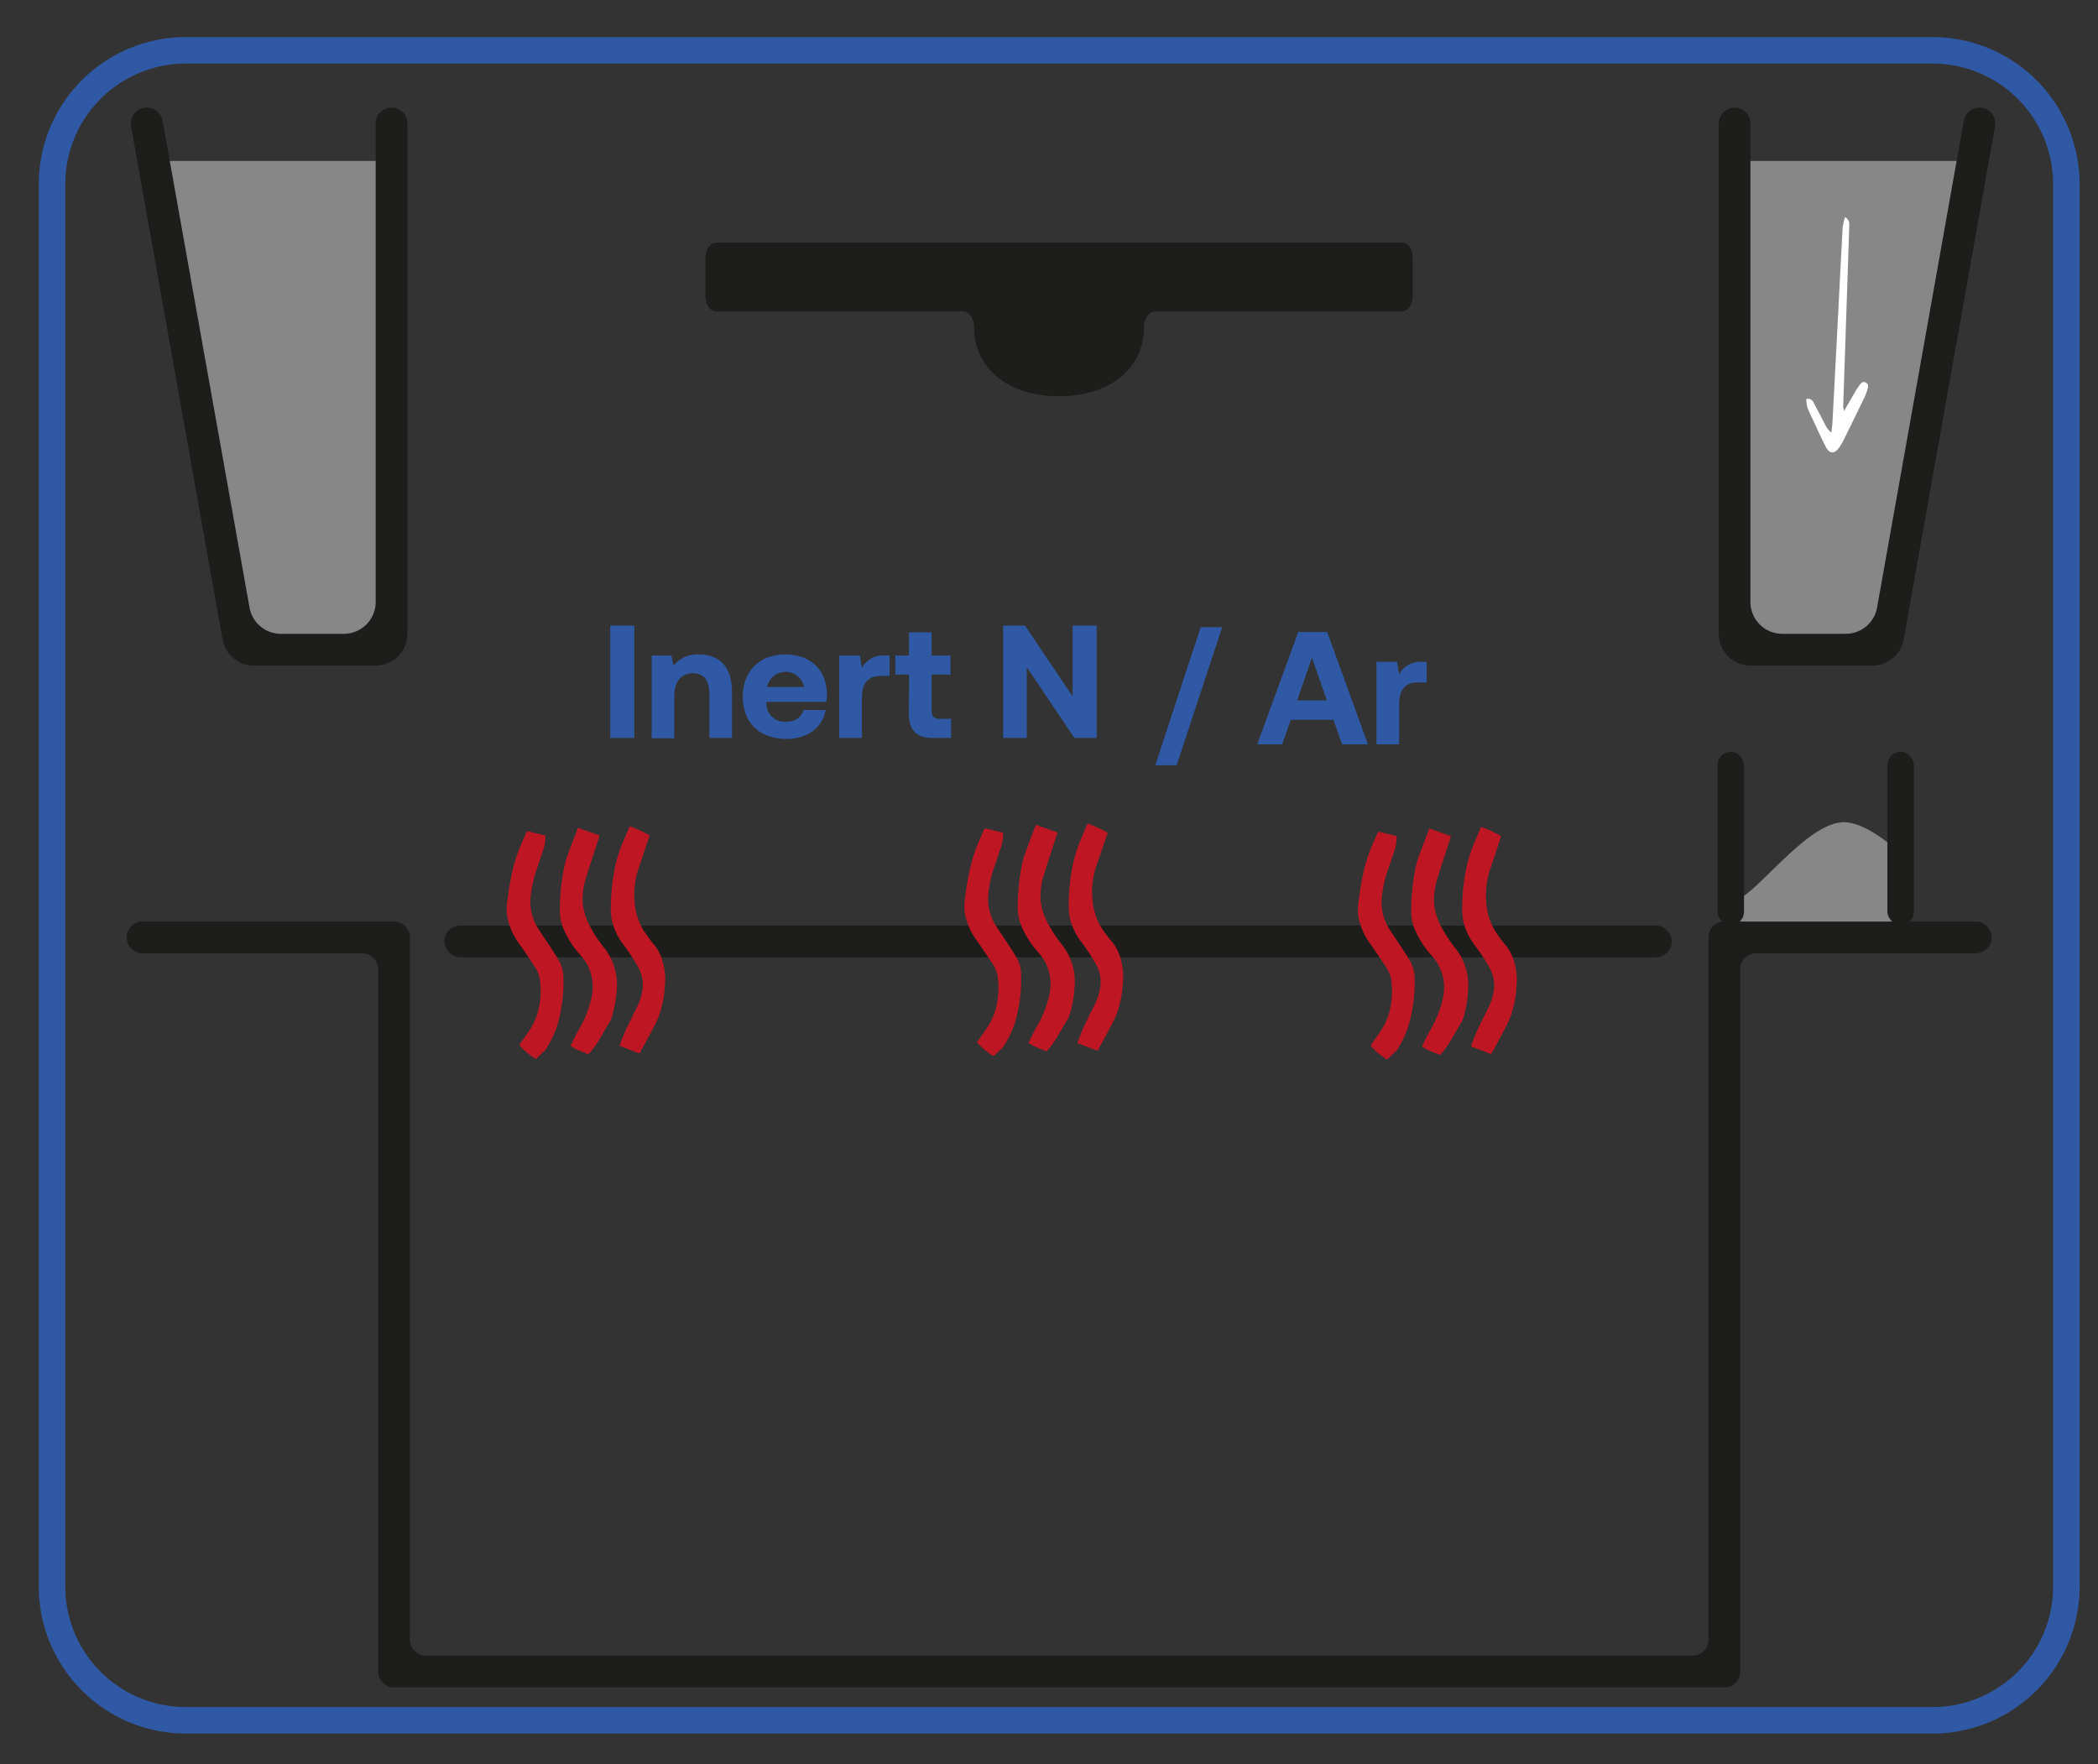 <svg id="Vrstva_1" data-name="Vrstva 1" xmlns="http://www.w3.org/2000/svg" viewBox="0 0 396 333"><rect x="0" y="0" width="396" height="333" fill="#333333" stroke="none"/><defs><style>.cls-1{fill:#878787;}.cls-2{fill:#1d1d1b;}.cls-3{fill:#fff;}.cls-4{fill:#3059a5;}.cls-5{fill:#be1622;}</style></defs><path class="cls-1" d="M330,174.69c-3.09,0-4.44-3.06-2.1-4.66a31.11,31.11,0,0,0,3.94-3.19c5.67-5.44,11.14-11.33,15.86-11.63,3.67-.23,8.33,3.49,10.22,5.16a2.36,2.36,0,0,1,.86,1.78v9.91c0,1.45-1.47,2.63-3.29,2.63Z"/><path class="cls-2" d="M322.47,176.94V309.5a3,3,0,0,1-3,3H80.37a3,3,0,0,1-3-3V176.94a3,3,0,0,0-3-3H26.91a3,3,0,0,0-3,3h0a3,3,0,0,0,3,3H68.37a3,3,0,0,1,3,3V315.5a3,3,0,0,0,3,3h251.1a3,3,0,0,0,3-3V182.94a3,3,0,0,1,3-3h41.46a3,3,0,0,0,3-3h0a3,3,0,0,0-3-3H325.47A3,3,0,0,0,322.47,176.94Z"/><rect class="cls-2" x="83.85" y="174.69" width="231.71" height="6" rx="3"/><path class="cls-2" d="M264.64,45.8H135.21c-1.15,0-2.07,1.3-2.07,2.9v7.2c0,1.6.92,2.9,2.07,2.9H181.8c1.18,0,2.07,1.37,2.07,3v0c0,7.75,6.45,13,16,13s16.06-5.2,16.06-13v0c0-1.66.89-3,2.06-3h46.6c1.14,0,2.07-1.3,2.07-2.9V48.7C266.71,47.1,265.78,45.8,264.64,45.8Z"/><rect class="cls-2" x="324.18" y="141.9" width="5" height="32.71" rx="2.5"/><rect class="cls-2" x="356.25" y="141.9" width="5" height="32.71" rx="2.5"/><polyline class="cls-1" points="28.11 30.38 47.8 122.63 73.91 122.63 73.91 30.38"/><path class="cls-2" d="M70.91,23.31v90.32a6,6,0,0,1-6,6H53a6,6,0,0,1-5.9-4.95L30.69,22.79a3,3,0,0,0-3-2.48h0a3,3,0,0,0-2.95,3.53L42,120.68a6,6,0,0,0,5.91,4.95h23a6,6,0,0,0,6-6V23.31a3,3,0,0,0-3-3h0A3,3,0,0,0,70.91,23.31Z"/><polyline class="cls-1" points="373.2 30.38 353.51 122.63 327.4 122.63 327.4 30.38"/><path class="cls-2" d="M330.4,23.31v90.32a6,6,0,0,0,6,6h12a6,6,0,0,0,5.9-4.95l16.37-91.89a3,3,0,0,1,2.95-2.48h0a3,3,0,0,1,2.95,3.53l-17.24,96.84a6,6,0,0,1-5.91,4.95h-23a6,6,0,0,1-6-6V23.31a3,3,0,0,1,3-3h0A3,3,0,0,1,330.4,23.31Z"/><path class="cls-3" d="M348.05,77.59l2.06-3.54a10.53,10.53,0,0,1,.67-1.06c.35-.47.7-1.15,1.4-.77s.36,1.07.2,1.62a9.82,9.82,0,0,1-.69,1.64q-1.74,3.61-3.53,7.22a10.6,10.6,0,0,1-1.07,1.85c-.91,1.18-1.77,1.13-2.46-.19-.9-1.74-1.7-3.54-2.53-5.32a22,22,0,0,1-1-2.29,6.88,6.88,0,0,1-.15-1.46c1-.13,1.26.46,1.53,1,.7,1.31,1.39,2.63,2.09,4a4,4,0,0,0,1.1,1.37c.07-.66.18-1.31.21-2q.4-7.5.79-15c.38-7.26.74-14.52,1.14-21.78a11.13,11.13,0,0,1,.46-1.91c1,.67.77,1.44.76,2.09-.1,3.58-.23,7.15-.35,10.73l-.78,23.05C347.9,76.92,348,77,348.05,77.59Z"/><path class="cls-4" d="M364.79,327.21H35.06A27.76,27.76,0,0,1,7.32,299.48V34.69A27.77,27.77,0,0,1,35.06,7H364.79a27.78,27.78,0,0,1,27.74,27.74V299.48A27.77,27.77,0,0,1,364.79,327.21ZM35.06,12A22.76,22.76,0,0,0,12.32,34.69V299.48a22.76,22.76,0,0,0,22.74,22.73H364.79a22.76,22.76,0,0,0,22.74-22.73V34.69A22.76,22.76,0,0,0,364.79,12Z"/><path class="cls-4" d="M115.18,118.08h4.54v21.21h-4.54Z"/><path class="cls-4" d="M138.17,130.65v8.64H133.9v-8.21c0-2.64-1-4-3.15-4s-3.48,1.57-3.48,4.27v8H123V123.72h3.73l.39,1.94a5.77,5.77,0,0,1,4.82-2.13C135.29,123.53,138.17,125.32,138.17,130.65Z"/><path class="cls-4" d="M140.2,131.53c0-4.84,3.18-8,8-8s7.82,2.91,7.88,7.49a8.1,8.1,0,0,1-.12,1.45h-11.3v.21a3.43,3.43,0,0,0,3.66,3.55c1.73,0,2.94-.76,3.31-2.21h4.21c-.49,3-3.18,5.45-7.34,5.45C143.32,139.47,140.2,136.35,140.2,131.53Zm11.58-1.85a3.57,3.57,0,0,0-7,0Z"/><path class="cls-4" d="M167.89,123.72v3.87H166.2c-2.55,0-3.52,1.7-3.52,4.06v7.64h-4.27V123.72h3.88l.39,2.33a4.65,4.65,0,0,1,4.49-2.33Z"/><path class="cls-4" d="M171.59,127.32H169v-3.6h2.57v-4.37h4.27v4.37h3.58v3.6h-3.58v6.82c0,1.09.43,1.54,1.55,1.54h2.12v3.61H176c-3,0-4.45-1.49-4.45-4.46Z"/><path class="cls-4" d="M189.34,139.29V118.08h4.12l9,13.36V118.08H207v21.21H202.8l-9-13.36v13.36Z"/><path class="cls-4" d="M218.06,144.44l8.57-26.06h4.06l-8.6,26.06Z"/><path class="cls-4" d="M237.3,140.5l7.75-21.21h5.46l7.69,21.21h-4.88l-1.63-4.63h-8.06L242,140.5Zm7.54-8.3h5.61l-2.82-8.06Z"/><path class="cls-4" d="M269.29,124.93v3.88H267.6c-2.55,0-3.52,1.69-3.52,4.06v7.63h-4.27V124.93h3.88l.39,2.33a4.66,4.66,0,0,1,4.48-2.33Z"/><path class="cls-5" d="M107.71,197.37c.49-1,.92-2,1.45-2.86a20.48,20.48,0,0,0,2.45-6.07,9.07,9.07,0,0,0-1-6.79,17.86,17.86,0,0,0-1.51-1.89,17.12,17.12,0,0,1-2.94-4.95,9,9,0,0,1-.49-3.28,40.58,40.58,0,0,1,.93-8.37,20.56,20.56,0,0,1,.79-2.41c.51-1.38,1-2.74,1.57-4.11,0-.13.09-.25.14-.4l4.07,1.46c0,.13-.06.24-.1.36-.81,2.5-1.64,5-2.42,7.52a13.28,13.28,0,0,0-.66,4.89,11.76,11.76,0,0,0,1.46,4.54,25.44,25.44,0,0,0,2.68,4,11.24,11.24,0,0,1,2.29,7.64,23.39,23.39,0,0,1-1,5.5,4,4,0,0,1-.44.9c-.55.94-1.11,1.86-1.65,2.8a17.42,17.42,0,0,1-2.11,3c-.06.06-.2.13-.26.1-.77-.3-1.55-.6-2.3-.94A6.54,6.54,0,0,1,107.71,197.37Z"/><path class="cls-5" d="M116.94,197.37c.39-1,.73-2,1.16-2.89.69-1.51,1.46-3,2.17-4.5a10.52,10.52,0,0,0,1-3.16,6.81,6.81,0,0,0-.75-4.15,36.39,36.39,0,0,0-2.88-4.42,11.71,11.71,0,0,1-2.11-4.36,13.23,13.23,0,0,1-.23-3.26,38.3,38.3,0,0,1,.86-7.31,26.61,26.61,0,0,1,1.59-4.76c.33-.77.65-1.56,1-2.34,0-.09.07-.17.11-.26a21.63,21.63,0,0,1,3.66,1.67c.19.1.09.22,0,.33l-1.93,5.8a15.48,15.48,0,0,0-.82,6.29,12,12,0,0,0,1.62,5.44,28,28,0,0,0,2.16,2.93,8,8,0,0,1,1.19,2.06,12.14,12.14,0,0,1,.75,5.66,20.27,20.27,0,0,1-1.15,5.71,19.77,19.77,0,0,1-1,2.13c-.81,1.55-1.66,3.08-2.48,4.63-.1.19-.19.23-.39.15-1.09-.44-2.19-.85-3.29-1.28Z"/><path class="cls-5" d="M98,197.24,99.58,195a12.4,12.4,0,0,0,2-4.2,15.38,15.38,0,0,0,.33-5.85,5.68,5.68,0,0,0-.84-2.26c-1-1.55-2-3.09-3.11-4.61A12.81,12.81,0,0,1,95.74,173a10,10,0,0,1,0-2.84,62.39,62.39,0,0,1,1.08-6.23,33,33,0,0,1,2.09-5.78c.15-.37.3-.75.47-1.11a.32.32,0,0,1,.24-.15l3.34.83a8.73,8.73,0,0,1-.31,2.4c-.46,1.39-.94,2.76-1.4,4.14a22.41,22.41,0,0,0-1.07,4.84,9.28,9.28,0,0,0,1.27,5.94c.74,1.21,1.56,2.36,2.33,3.54.59.92,1.2,1.85,1.75,2.8a6.47,6.47,0,0,1,.81,3.19,28.54,28.54,0,0,1-1.23,9.23,21.55,21.55,0,0,1-2,4.15,1.64,1.64,0,0,1-.29.35l-1.49,1.43c-.1.1-.17.15-.33.07A12.73,12.73,0,0,1,98,197.24Z"/><path class="cls-5" d="M194.12,196.85c.49-1,.92-1.95,1.45-2.86a20.67,20.67,0,0,0,2.46-6.07,9.09,9.09,0,0,0-1-6.78,17,17,0,0,0-1.51-1.9,17.12,17.12,0,0,1-2.94-5,9.14,9.14,0,0,1-.49-3.28,40.66,40.66,0,0,1,.94-8.37,18.85,18.85,0,0,1,.79-2.41c.5-1.37,1-2.74,1.56-4.11.05-.12.09-.25.14-.39l4.08,1.45c0,.13-.07.25-.1.36-.81,2.51-1.65,5-2.42,7.52a13.34,13.34,0,0,0-.67,4.9,11.78,11.78,0,0,0,1.47,4.53,24.71,24.71,0,0,0,2.67,4,11.2,11.2,0,0,1,2.29,7.65,22.73,22.73,0,0,1-.95,5.49,4,4,0,0,1-.44.91c-.54.93-1.11,1.86-1.65,2.79a17.94,17.94,0,0,1-2.1,3,.34.34,0,0,1-.27.11c-.77-.3-1.54-.6-2.3-.94A9.27,9.27,0,0,1,194.12,196.85Z"/><path class="cls-5" d="M203.35,196.85c.39-1,.73-1.95,1.16-2.89.69-1.51,1.46-3,2.18-4.49a11,11,0,0,0,1-3.16,6.89,6.89,0,0,0-.74-4.16,36.76,36.76,0,0,0-2.89-4.41,12,12,0,0,1-2.11-4.37,13.7,13.7,0,0,1-.22-3.26,37.5,37.5,0,0,1,.85-7.31,28.19,28.19,0,0,1,1.59-4.75c.34-.78.65-1.57,1-2.35l.12-.25a21.85,21.85,0,0,1,3.65,1.66c.19.1.09.22.06.33L207,163.25a15.24,15.24,0,0,0-.81,6.28,12,12,0,0,0,1.61,5.44A28.36,28.36,0,0,0,210,177.9a7.9,7.9,0,0,1,1.19,2.07,12.1,12.1,0,0,1,.75,5.65,20.18,20.18,0,0,1-1.14,5.71,23.14,23.14,0,0,1-1,2.13c-.82,1.55-1.66,3.09-2.48,4.63-.1.19-.19.23-.39.15L203.62,197Z"/><path class="cls-5" d="M184.4,196.72c.54-.77,1.08-1.51,1.59-2.27a12.26,12.26,0,0,0,2-4.19,15.42,15.42,0,0,0,.33-5.86,5.66,5.66,0,0,0-.83-2.26c-1-1.55-2.06-3.09-3.12-4.61a12.65,12.65,0,0,1-2.24-5.07,9.66,9.66,0,0,1,0-2.84,62.42,62.42,0,0,1,1.09-6.23,32.15,32.15,0,0,1,2.08-5.78c.16-.37.31-.74.48-1.11a.28.28,0,0,1,.24-.14c1.1.26,2.2.54,3.33.82a8.48,8.48,0,0,1-.31,2.41c-.45,1.38-.94,2.76-1.4,4.14a22.15,22.15,0,0,0-1.07,4.84,9.36,9.36,0,0,0,1.28,5.94c.73,1.2,1.55,2.35,2.32,3.53.6.93,1.2,1.85,1.76,2.8a6.37,6.37,0,0,1,.8,3.2,28.51,28.51,0,0,1-1.23,9.22,20.45,20.45,0,0,1-2,4.15,2,2,0,0,1-.28.35l-1.49,1.43a.25.25,0,0,1-.34.07A12.92,12.92,0,0,1,184.4,196.72Z"/><path class="cls-5" d="M268.41,197.49c.48-1,.91-1.94,1.45-2.86a20.92,20.92,0,0,0,2.45-6.07,9.09,9.09,0,0,0-1-6.78,17,17,0,0,0-1.51-1.9,17.38,17.38,0,0,1-2.95-4.95,9.12,9.12,0,0,1-.49-3.27,40.68,40.68,0,0,1,.94-8.38,20.56,20.56,0,0,1,.79-2.41c.51-1.37,1-2.74,1.56-4.11.05-.12.09-.25.15-.39l4.07,1.45c0,.13-.06.25-.1.36-.81,2.51-1.65,5-2.42,7.52a13.33,13.33,0,0,0-.66,4.9,11.77,11.77,0,0,0,1.46,4.53,26.1,26.1,0,0,0,2.67,4,11.15,11.15,0,0,1,2.29,7.65,22.71,22.71,0,0,1-.94,5.49,4.53,4.53,0,0,1-.45.91c-.54.93-1.11,1.86-1.64,2.79a17.42,17.42,0,0,1-2.11,3,.34.34,0,0,1-.27.11c-.77-.3-1.54-.6-2.29-.94A7.6,7.6,0,0,1,268.41,197.49Z"/><path class="cls-5" d="M277.64,197.49c.38-1,.72-2,1.15-2.89.7-1.51,1.46-3,2.18-4.49a11,11,0,0,0,1-3.16,6.9,6.9,0,0,0-.75-4.16,35.59,35.59,0,0,0-2.89-4.41,12.14,12.14,0,0,1-2.11-4.37,13.7,13.7,0,0,1-.22-3.26,37.51,37.51,0,0,1,.86-7.31,27.29,27.29,0,0,1,1.58-4.75c.34-.78.66-1.57,1-2.35l.12-.25a21.59,21.59,0,0,1,3.66,1.66c.19.1.09.22.05.33-.64,1.94-1.29,3.87-1.93,5.81a15.24,15.24,0,0,0-.82,6.28,12,12,0,0,0,1.62,5.44,26.88,26.88,0,0,0,2.15,2.93,7.38,7.38,0,0,1,1.19,2.07,11.85,11.85,0,0,1,.75,5.65,19.84,19.84,0,0,1-1.14,5.71,18.9,18.9,0,0,1-1,2.13c-.82,1.55-1.66,3.09-2.48,4.63-.1.19-.19.23-.39.15l-3.29-1.27Z"/><path class="cls-5" d="M258.69,197.36c.54-.77,1.07-1.51,1.58-2.27a12.26,12.26,0,0,0,2-4.19,15.62,15.62,0,0,0,.34-5.86,5.68,5.68,0,0,0-.84-2.26c-1-1.55-2.06-3.09-3.11-4.61a12.53,12.53,0,0,1-2.25-5.07,10,10,0,0,1,0-2.84,62.39,62.39,0,0,1,1.08-6.23,32.93,32.93,0,0,1,2.08-5.78c.16-.37.31-.74.48-1.11a.28.28,0,0,1,.24-.14c1.11.26,2.21.54,3.33.82a8.85,8.85,0,0,1-.3,2.41c-.46,1.38-.94,2.76-1.41,4.14a22.15,22.15,0,0,0-1.07,4.84,9.36,9.36,0,0,0,1.28,5.94c.74,1.2,1.55,2.35,2.32,3.54.6.92,1.21,1.84,1.76,2.79a6.48,6.48,0,0,1,.81,3.2,28.52,28.52,0,0,1-1.24,9.22,20.45,20.45,0,0,1-2,4.15,1.35,1.35,0,0,1-.28.35l-1.49,1.43c-.1.1-.17.15-.33.07A12.73,12.73,0,0,1,258.69,197.36Z"/></svg>
